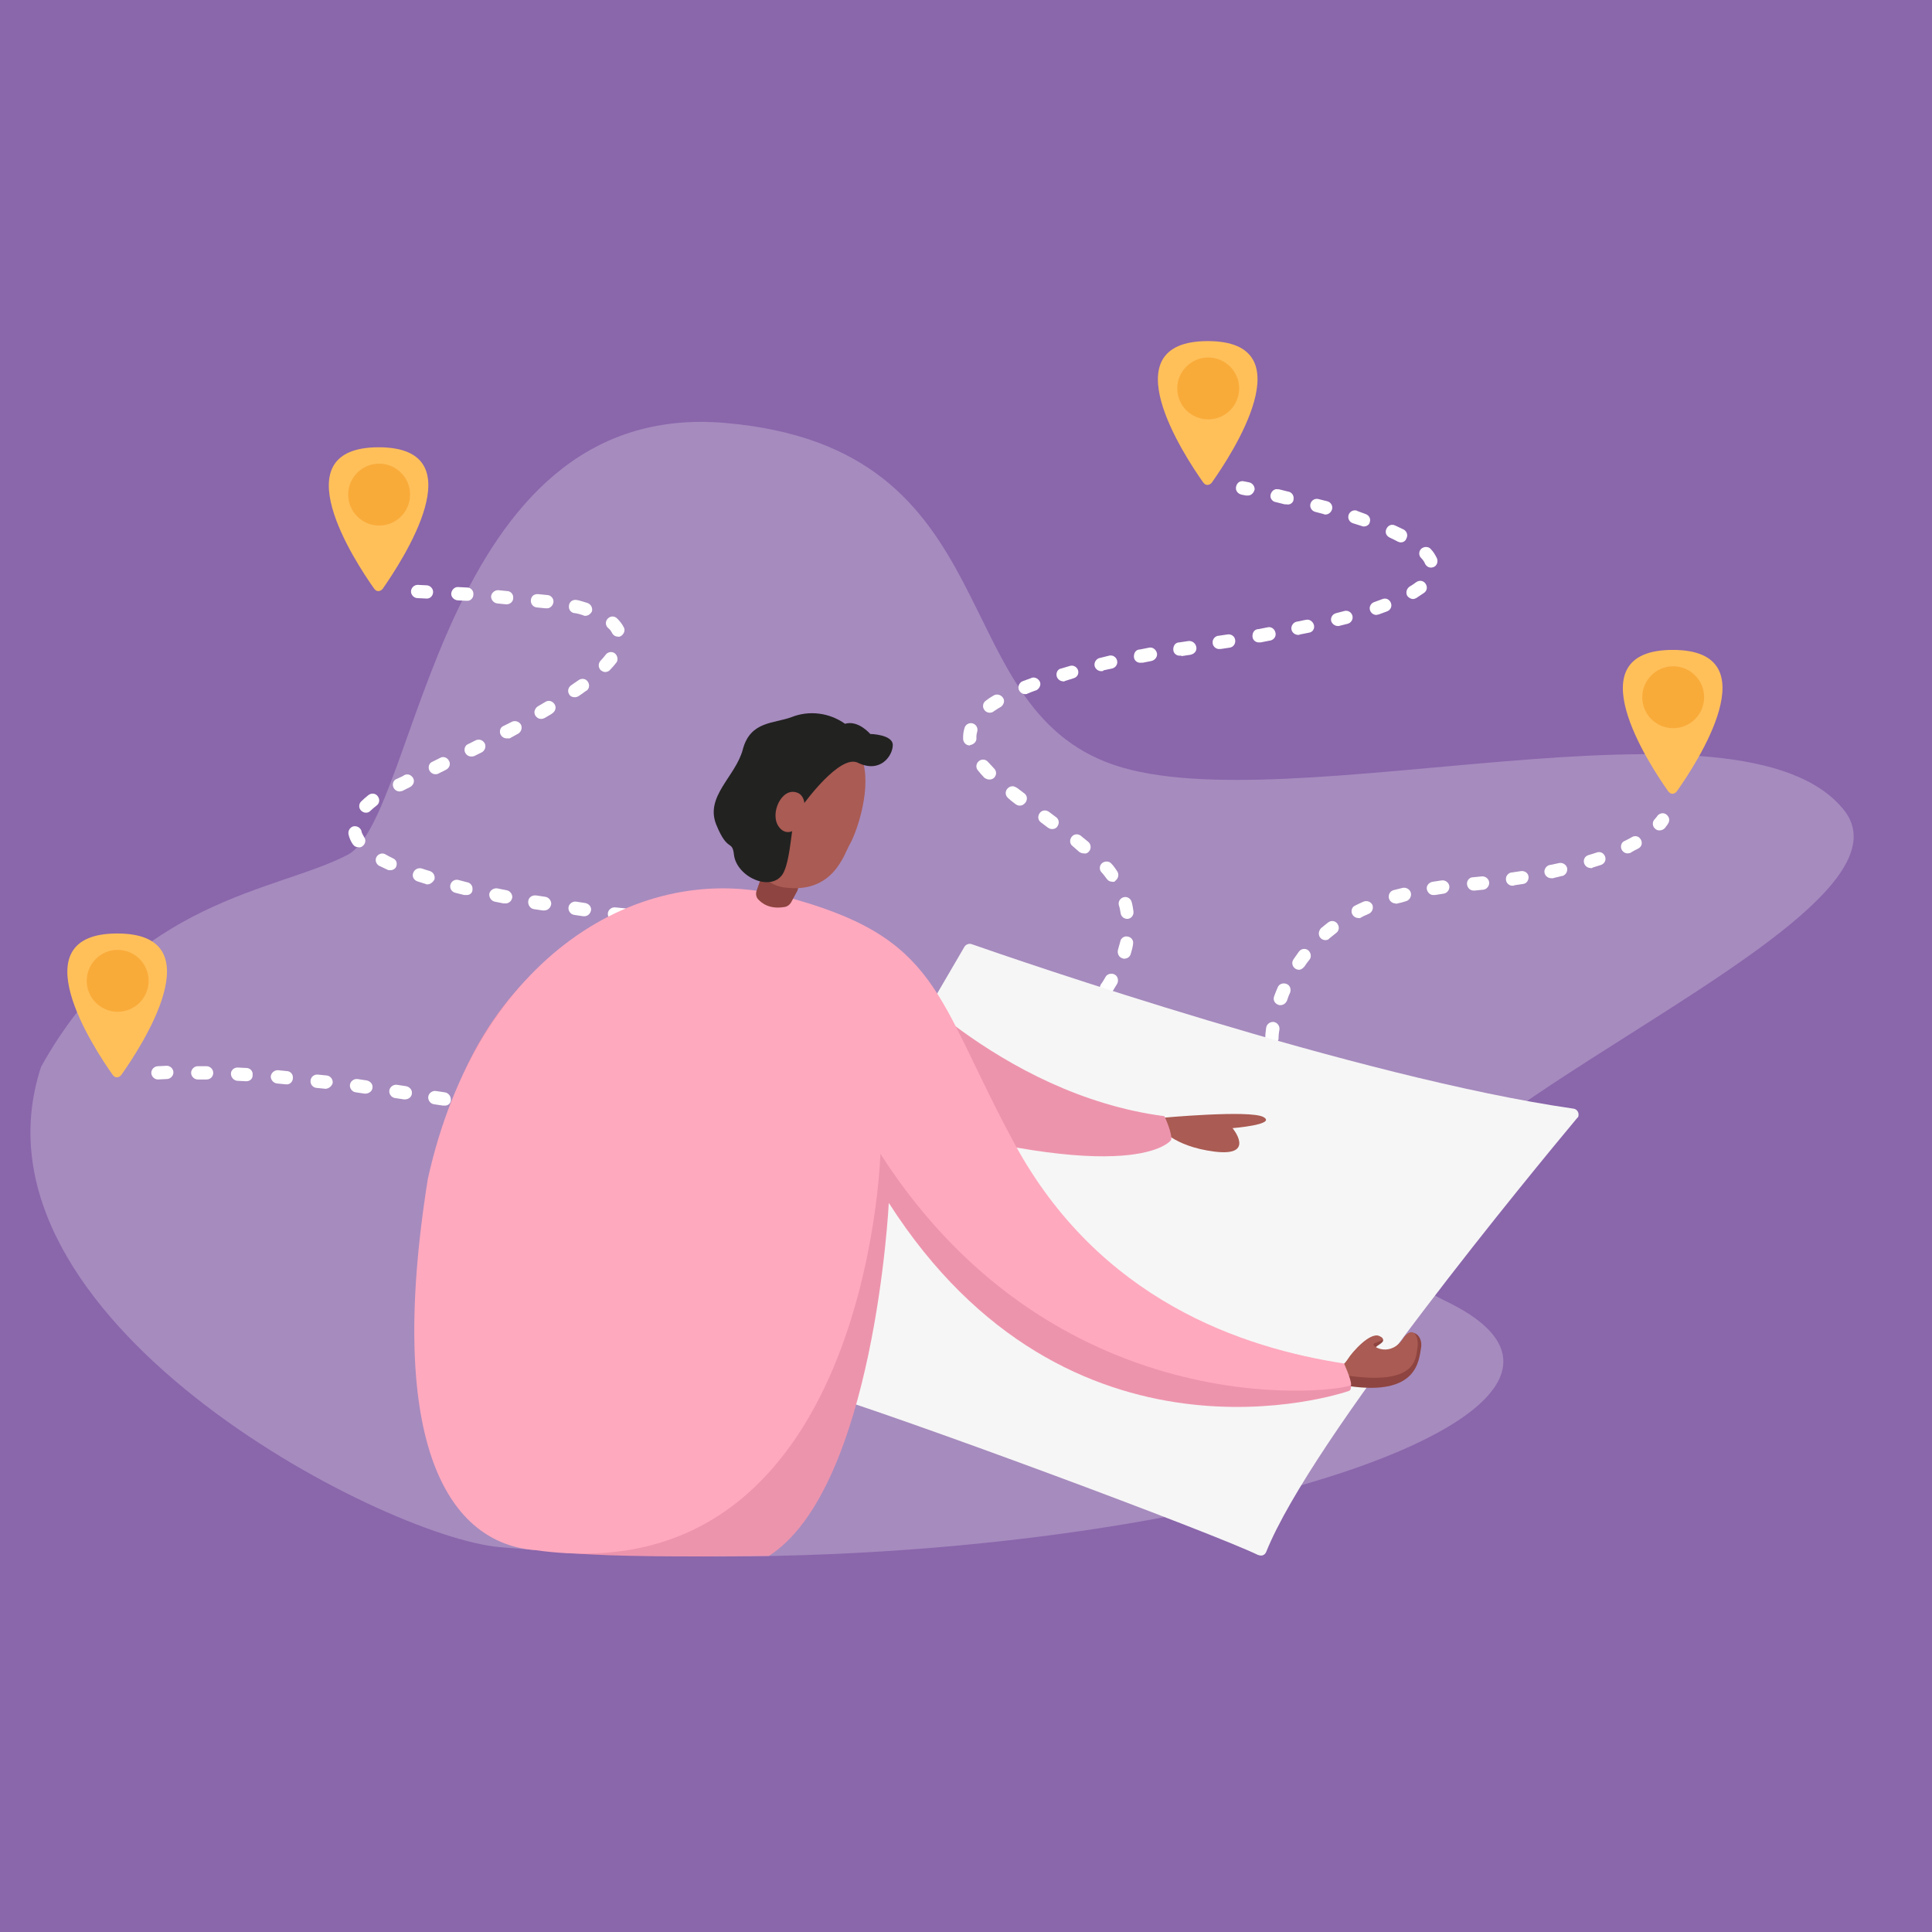 <?xml version="1.0" encoding="utf-8"?>
<!-- Generator: Adobe Illustrator 22.1.0, SVG Export Plug-In . SVG Version: 6.00 Build 0)  -->
<svg version="1.1" id="Laag_1" xmlns="http://www.w3.org/2000/svg" xmlns:xlink="http://www.w3.org/1999/xlink" x="0px" y="0px"
	 viewBox="0 0 436.7 436.7" style="enable-background:new 0 0 436.7 436.7;" xml:space="preserve">
<style type="text/css">
	.st0{fill:#8A66AB;}
	.st1{opacity:0.6;fill:#B9A3CC;enable-background:new    ;}
	.st2{fill:#FFFFFF;}
	.st3{fill:#F6F6F6;}
	.st4{fill:#AA5B53;}
	.st5{fill:#ED94AD;}
	.st6{fill:#8E4440;}
	.st7{fill:#FFA9BE;}
	.st8{fill:#222221;}
	.st9{fill:#FFC05A;}
	.st10{fill:#F9AB3A;}
</style>
<title>Illustratie_Quicktour_Def</title>
<rect x="-79.3" y="-79.3" class="st0" width="595.3" height="595.3"/>
<path class="st1" d="M112.9,349.7C86.5,347.4-9.5,298,9.3,241.1c21.2-38.1,53.3-39.5,69.3-47.9S98.8,90,163.9,95.6
	s48.8,64,87.9,77.3c39.1,13.3,141.8-18.9,165,10.2s-146,84.1-90,111S248.1,361.6,112.9,349.7z"/>
<path class="st2" d="M238.1,236.9c-0.8,0-1.5-0.7-1.5-1.5c0-0.5,0.2-1,0.7-1.2c0,0,0.3-0.2,0.8-0.5c0.7-0.5,1.6-0.4,2.1,0.3
	c0.5,0.7,0.4,1.6-0.3,2.1c0,0,0,0,0,0c-0.5,0.4-0.9,0.6-0.9,0.6C238.7,236.8,238.4,236.9,238.1,236.9z"/>
<path class="st2" d="M244.3,231.7c-0.4,0-0.8-0.2-1.1-0.5c-0.6-0.6-0.6-1.5,0-2.1c0.5-0.4,0.9-0.9,1.4-1.4c0.6-0.6,1.5-0.7,2.1-0.1
	c0.6,0.6,0.7,1.5,0.1,2.1c0,0,0,0,0,0c-0.5,0.5-1,1-1.5,1.5C245,231.6,244.7,231.7,244.3,231.7z M250.1,224.8
	c-0.3,0-0.6-0.1-0.8-0.3c-0.7-0.5-0.9-1.4-0.4-2.1c0,0,0,0,0,0c0.4-0.5,0.7-1.1,1-1.6c0.4-0.7,1.4-0.9,2.1-0.5
	c0.7,0.4,0.9,1.4,0.5,2.1c-0.4,0.6-0.7,1.2-1.1,1.8C251.1,224.5,250.6,224.8,250.1,224.8L250.1,224.8z M254.1,216.7
	c-0.1,0-0.3,0-0.4-0.1c-0.8-0.2-1.2-1.1-1-1.9c0.2-0.6,0.3-1.2,0.5-1.8c0.1-0.8,0.9-1.4,1.7-1.2c0.8,0.1,1.4,0.9,1.2,1.7
	c0,0,0,0.1,0,0.1c-0.1,0.7-0.3,1.4-0.5,2.1C255.4,216.3,254.8,216.7,254.1,216.7L254.1,216.7z M254.8,207.7c-0.7,0-1.4-0.5-1.5-1.3
	c-0.1-0.6-0.2-1.2-0.4-1.8c-0.2-0.8,0.3-1.6,1.1-1.8c0.8-0.2,1.6,0.3,1.8,1.1c0.2,0.7,0.3,1.4,0.4,2.1c0.1,0.8-0.4,1.6-1.3,1.7
	L254.8,207.7z M251.4,199.3c-0.5,0-0.9-0.2-1.2-0.6c-0.4-0.5-0.7-1-1.2-1.5c-0.6-0.6-0.5-1.6,0.1-2.1s1.6-0.5,2.1,0.1
	c0.5,0.5,0.9,1.1,1.3,1.7c0.5,0.7,0.3,1.6-0.3,2.1c0,0,0,0,0,0C252,199.3,251.7,199.4,251.4,199.3L251.4,199.3z M245,192.9
	c-0.3,0-0.7-0.1-1-0.3l-1.5-1.3c-0.7-0.5-0.8-1.4-0.3-2.1s1.4-0.8,2.1-0.3c0,0,0.1,0.1,0.1,0.1c0.5,0.4,1.1,0.9,1.6,1.3
	c0.6,0.5,0.7,1.5,0.2,2.1C245.9,192.8,245.5,193,245,192.9L245,192.9z M237.8,187.4c-0.3,0-0.6-0.1-0.9-0.3l-1.6-1.2
	c-0.7-0.5-0.8-1.4-0.3-2.1s1.4-0.8,2.1-0.3l0,0l1.6,1.2c0.7,0.5,0.8,1.4,0.3,2.1C238.8,187.2,238.3,187.4,237.8,187.4z M230.5,182.1
	c-0.3,0-0.6-0.1-0.9-0.3c-0.5-0.4-1.1-0.8-1.6-1.3c-0.7-0.5-0.9-1.4-0.4-2.1c0.5-0.7,1.4-0.9,2.1-0.4c0.1,0,0.1,0.1,0.2,0.1l1.6,1.2
	c0.7,0.5,0.8,1.4,0.3,2.1C231.4,181.9,231,182.1,230.5,182.1z M223.6,176.2c-0.4,0-0.8-0.2-1.1-0.4c-0.5-0.5-1-1.1-1.4-1.6
	c-0.6-0.6-0.5-1.6,0.1-2.1c0.6-0.6,1.6-0.5,2.1,0.1c0,0,0.1,0.1,0.1,0.1c0.4,0.4,0.8,0.9,1.3,1.4c0.6,0.6,0.6,1.5,0,2.1
	C224.4,176.1,224,176.2,223.6,176.2L223.6,176.2z M219.2,168.5c-0.8,0-1.4-0.6-1.5-1.4c0-0.2,0-0.3,0-0.5c0-0.7,0.1-1.3,0.3-2
	c0.2-0.8,1-1.3,1.8-1.1c0,0,0,0,0,0c0.8,0.2,1.3,1,1.1,1.8c-0.1,0.4-0.2,0.8-0.2,1.2c0,0.1,0,0.2,0,0.3c0.1,0.8-0.6,1.5-1.4,1.6
	c0,0,0,0,0,0L219.2,168.5z M223.7,161.1c-0.8,0-1.5-0.7-1.5-1.5c0-0.5,0.2-0.9,0.6-1.2c0.5-0.4,1.1-0.8,1.8-1.2
	c0.7-0.4,1.6-0.2,2.1,0.5s0.2,1.6-0.5,2.1c-0.6,0.3-1.1,0.7-1.6,1C224.4,161,224,161.1,223.7,161.1L223.7,161.1z M231.7,156.9
	c-0.8,0-1.5-0.7-1.5-1.5c0-0.6,0.4-1.2,0.9-1.4c0.6-0.2,1.3-0.5,1.9-0.7c0.7-0.4,1.6,0,2,0.7s0,1.6-0.7,2c-0.1,0-0.2,0.1-0.3,0.1
	c-0.6,0.2-1.3,0.5-1.8,0.7C232.1,156.9,231.9,156.9,231.7,156.9L231.7,156.9z M240.3,154c-0.8,0-1.5-0.7-1.5-1.5
	c0-0.7,0.4-1.3,1.1-1.4l2-0.6c0.8-0.2,1.6,0.3,1.8,1.1c0.2,0.8-0.3,1.5-1,1.7l-1.9,0.6C240.6,154,240.4,154.1,240.3,154L240.3,154z
	 M249.1,151.7c-0.8,0.1-1.6-0.5-1.7-1.3c-0.1-0.8,0.5-1.6,1.3-1.7l0,0l2-0.5c0.8-0.2,1.6,0.3,1.8,1.1c0.2,0.8-0.3,1.6-1.1,1.8
	l-1.9,0.4C249.3,151.7,249.2,151.7,249.1,151.7L249.1,151.7z M257.9,149.8c-0.8,0.1-1.6-0.5-1.6-1.4s0.5-1.6,1.4-1.6l2-0.4
	c0.8-0.2,1.6,0.4,1.8,1.2c0.2,0.8-0.4,1.6-1.2,1.8l0,0l-2,0.4L257.9,149.8z M266.8,148.2c-0.8,0.1-1.6-0.5-1.6-1.4s0.5-1.6,1.4-1.6
	l2-0.3c0.8-0.1,1.6,0.4,1.8,1.3s-0.4,1.6-1.3,1.8l-2,0.3C267,148.2,266.9,148.2,266.8,148.2L266.8,148.2z M275.7,146.7
	c-0.8,0.1-1.6-0.6-1.6-1.4c-0.1-0.8,0.6-1.6,1.4-1.6l2-0.3c0.8-0.1,1.6,0.4,1.7,1.3c0.1,0.8-0.4,1.6-1.3,1.7l-2,0.3H275.7z
	 M284.7,145.2c-0.8,0.1-1.6-0.5-1.6-1.4s0.5-1.6,1.4-1.6l2-0.4c0.8-0.2,1.6,0.3,1.8,1.2c0.2,0.8-0.3,1.6-1.2,1.8c0,0-0.1,0-0.1,0
	l-2,0.4L284.7,145.2z M293.6,143.5c-0.8,0.1-1.6-0.5-1.7-1.3s0.5-1.6,1.3-1.7l0,0c0.7-0.1,1.3-0.3,2-0.4c0.8-0.2,1.6,0.4,1.8,1.2
	c0.2,0.8-0.3,1.6-1.1,1.7l-2,0.4L293.6,143.5z M302.4,141.5c-0.7,0-1.3-0.5-1.5-1.1c-0.2-0.8,0.3-1.6,1.1-1.8c0,0,0,0,0,0l1.9-0.5
	c0.8-0.2,1.6,0.3,1.8,1.1s-0.3,1.6-1.1,1.8l-2,0.5C302.6,141.5,302.5,141.5,302.4,141.5L302.4,141.5z M311.1,139
	c-0.8,0-1.5-0.7-1.5-1.5c0-0.6,0.4-1.2,1-1.4l1.9-0.7c0.8-0.3,1.6,0.1,1.9,0.9c0.3,0.8-0.1,1.6-0.9,1.9c0,0,0,0,0,0
	c-0.6,0.2-1.3,0.5-1.9,0.7C311.4,138.9,311.2,139,311.1,139L311.1,139z M319.4,135.4c-0.5,0-1-0.3-1.3-0.7c-0.4-0.7-0.2-1.6,0.5-2.1
	c0,0,0,0,0,0c0.5-0.3,1-0.6,1.5-1c0.7-0.5,1.6-0.4,2.1,0.3c0.5,0.7,0.4,1.6-0.3,2.1c-0.6,0.4-1.2,0.8-1.8,1.2
	C319.9,135.3,319.6,135.4,319.4,135.4L319.4,135.4z M323.5,128.3c-0.6,0-1.1-0.3-1.4-0.9c-0.2-0.5-0.5-0.9-0.9-1.3
	c-0.6-0.6-0.5-1.6,0.1-2.1s1.6-0.5,2.1,0.1c0.6,0.6,1,1.3,1.4,2.1c0.3,0.8,0,1.7-0.8,2c0,0,0,0,0,0
	C323.9,128.2,323.7,128.3,323.5,128.3L323.5,128.3z M316.6,122.6c-0.2,0-0.5-0.1-0.7-0.2c-0.6-0.3-1.1-0.6-1.8-0.9
	c-0.8-0.4-1.1-1.2-0.7-2s1.2-1.1,2-0.7c0.6,0.3,1.3,0.6,1.9,0.9c0.7,0.4,1,1.3,0.6,2C317.7,122.3,317.2,122.6,316.6,122.6
	L316.6,122.6z M308.3,119c-0.2,0-0.3,0-0.5-0.1l-1.9-0.6c-0.8-0.2-1.3-1-1.1-1.8c0.2-0.8,1-1.3,1.8-1.1c0.1,0,0.1,0,0.2,0.1l1.9,0.7
	c0.8,0.3,1.2,1.1,0.9,1.9C309.5,118.6,308.9,119,308.3,119L308.3,119z M299.6,116.3c-0.1,0-0.3,0-0.4-0.1l-1.9-0.5
	c-0.8-0.2-1.3-1-1.1-1.8s1-1.3,1.8-1.1l2,0.5c0.8,0.2,1.3,1,1.1,1.8C300.9,115.8,300.3,116.3,299.6,116.3L299.6,116.3z M290.8,114
	c-0.1,0-0.2,0-0.4,0l-2-0.5c-0.8-0.1-1.4-0.9-1.2-1.7s0.9-1.4,1.7-1.2c0.1,0,0.1,0,0.2,0l2,0.5c0.8,0.1,1.4,0.8,1.3,1.7
	C292.4,113.6,291.6,114.2,290.8,114L290.8,114z"/>
<path class="st2" d="M281.9,112c-0.1,0-0.2,0-0.3,0l-1-0.2c-0.8-0.2-1.4-0.9-1.2-1.8s0.9-1.4,1.8-1.2l0,0l1,0.2
	c0.8,0.1,1.4,0.8,1.4,1.6C283.4,111.5,282.7,112.1,281.9,112L281.9,112z"/>
<path class="st2" d="M287.5,236L287.5,236c-0.8,0-1.5-0.7-1.5-1.5c0,0,0,0,0,0c0-0.7,0.1-1.5,0.2-2.2c0.1-0.8,0.9-1.4,1.7-1.3
	c0.8,0.1,1.4,0.9,1.3,1.7c-0.2,1.1-0.2,1.8-0.2,1.8C289.1,235.3,288.4,236,287.5,236C287.6,236,287.5,236,287.5,236z M289.4,227.2
	c-0.2,0-0.3,0-0.5-0.1c-0.8-0.3-1.2-1.1-0.9-1.9c0.2-0.6,0.5-1.3,0.8-2c0.3-0.8,1.2-1.1,2-0.8s1.1,1.2,0.8,2
	c-0.3,0.6-0.5,1.2-0.7,1.8C290.6,226.8,290.1,227.2,289.4,227.2z M293.6,219.2c-0.8,0-1.5-0.7-1.5-1.5c0-0.3,0.1-0.6,0.3-0.9
	c0.4-0.6,0.8-1.1,1.2-1.7c0.5-0.7,1.5-0.8,2.1-0.3s0.8,1.5,0.3,2.1c-0.4,0.5-0.8,1-1.1,1.5C294.5,218.9,294.1,219.2,293.6,219.2
	L293.6,219.2z M299.6,212.5c-0.8,0-1.5-0.6-1.5-1.5c0-0.4,0.2-0.9,0.5-1.2c0.5-0.4,1.1-0.9,1.6-1.3c0.7-0.5,1.6-0.4,2.1,0.3
	s0.4,1.6-0.3,2.1l0,0c-0.5,0.4-1,0.8-1.5,1.2C300.3,212.4,299.9,212.5,299.6,212.5L299.6,212.5z M307,207.5c-0.8,0-1.5-0.7-1.5-1.5
	c0-0.6,0.3-1.1,0.8-1.3c0.6-0.3,1.2-0.6,1.9-0.9c0.8-0.3,1.6,0,2,0.7c0.3,0.8,0,1.6-0.7,2c-0.6,0.3-1.2,0.5-1.7,0.8
	C307.5,207.5,307.3,207.6,307,207.5L307,207.5z M315.4,204.2c-0.8,0-1.5-0.7-1.5-1.5c0-0.7,0.4-1.3,1.1-1.5l2-0.5
	c0.8-0.2,1.7,0.3,1.9,1.1c0.2,0.8-0.3,1.7-1.1,1.9c-0.6,0.2-1.3,0.4-1.9,0.5C315.7,204.3,315.5,204.3,315.4,204.2L315.4,204.2z
	 M324.1,202.3c-0.8,0.1-1.5-0.6-1.6-1.4c-0.1-0.8,0.6-1.5,1.4-1.6c0.7-0.1,1.3-0.2,2-0.3c0.8-0.1,1.6,0.5,1.7,1.3s-0.5,1.6-1.3,1.7
	l-1.9,0.3L324.1,202.3z M333.1,201.3c-0.8,0-1.4-0.6-1.5-1.4c-0.1-0.8,0.5-1.6,1.3-1.6c0,0,0,0,0,0l2-0.2c0.8-0.1,1.6,0.5,1.7,1.3
	c0.1,0.8-0.5,1.6-1.3,1.7l-2,0.2L333.1,201.3z M342,200.2c-0.8,0.1-1.6-0.6-1.6-1.4c-0.1-0.8,0.6-1.6,1.4-1.6l0,0l2-0.3
	c0.8-0.1,1.6,0.4,1.7,1.2c0.1,0.8-0.4,1.6-1.2,1.7l-2,0.3C342.2,200.2,342.1,200.2,342,200.2L342,200.2z M350.8,198.5
	c-0.8,0.1-1.6-0.5-1.7-1.3s0.5-1.6,1.3-1.7c0.7-0.1,1.3-0.3,1.9-0.4c0.8-0.2,1.6,0.2,1.9,1c0.2,0.8-0.2,1.6-1,1.9
	c-0.1,0-0.1,0-0.2,0c-0.6,0.2-1.3,0.3-2,0.5C351.1,198.5,351,198.6,350.8,198.5L350.8,198.5z M359.5,196.2c-0.8,0-1.5-0.7-1.5-1.5
	c0-0.7,0.4-1.2,1-1.4c0.7-0.2,1.3-0.4,1.9-0.6c0.8-0.3,1.6,0.1,1.9,0.9c0.3,0.8-0.1,1.6-0.9,1.9c-0.6,0.2-1.3,0.4-1.9,0.6
	C359.9,196.2,359.7,196.3,359.5,196.2L359.5,196.2z M367.9,192.9c-0.8,0-1.5-0.7-1.5-1.5c0-0.6,0.3-1.1,0.8-1.3
	c0.6-0.3,1.2-0.6,1.7-0.9c0.7-0.4,1.6-0.2,2,0.6c0.4,0.7,0.2,1.6-0.6,2c-0.6,0.3-1.2,0.6-1.8,1C368.3,192.8,368.1,192.9,367.9,192.9
	L367.9,192.9z M375.1,187.7c-0.4,0-0.7-0.1-1-0.4c-0.6-0.5-0.7-1.5-0.1-2.1c0.2-0.2,0.3-0.4,0.5-0.6c0.4-0.7,1.3-1,2-0.6
	c0.5,0.3,0.8,0.8,0.8,1.3c0,0.3,0,0.7-1,1.9C376,187.5,375.6,187.7,375.1,187.7L375.1,187.7z"/>
<path class="st3" d="M204.4,237.3l13.6-23.3c0.3-0.5,1-0.8,1.6-0.6c9.7,3.4,87.4,30.2,136.1,37.2c0.7,0.1,1.2,0.8,1.1,1.5
	c0,0.2-0.1,0.5-0.3,0.6c-9.5,11.4-60,72.4-70.3,98.1c-0.3,0.7-1,1-1.7,0.7c0,0-0.1,0-0.1,0c-9.8-4.8-81.6-31.6-102.6-37.8
	c-0.8-0.2,1.6-3.5,1.7-4.2C185.5,299.1,203.1,237.9,204.4,237.3z"/>
<path class="st4" d="M262.3,252.7c0,0,20.3-1.9,23.3-0.2s-7,2.5-7,2.5s5.4,6.5-4.1,5.3s-12.5-5.6-12.5-5.6L262.3,252.7z"/>
<path class="st5" d="M199.3,217.1c0,0,26.4,30.3,63.9,35.2c0,0,1.9,4,1.5,5.4c0,0-7.9,11.4-66.4-6S199.3,217.1,199.3,217.1z"/>
<path class="st2" d="M127,254.9c-0.1,0-0.2,0-0.3,0l-2-0.4c-0.8-0.2-1.3-1-1.2-1.8c0.2-0.8,1-1.3,1.8-1.2l2,0.4
	c0.8,0.1,1.4,0.8,1.3,1.7S127.8,255,127,254.9L127,254.9z M118.2,253.1h-0.3l-2-0.4c-0.8-0.2-1.3-0.9-1.2-1.8s0.9-1.3,1.8-1.2l2,0.4
	c0.8,0.2,1.3,0.9,1.2,1.7c0,0,0,0,0,0C119.5,252.6,118.9,253.1,118.2,253.1L118.2,253.1z M109.3,251.4H109l-2-0.4
	c-0.8-0.1-1.4-0.9-1.2-1.8c0.1-0.8,0.9-1.4,1.8-1.2l2,0.4c0.8,0.1,1.4,0.8,1.4,1.6C110.9,250.9,110.1,251.5,109.3,251.4L109.3,251.4
	z M100.4,249.9h-0.3l-2-0.3c-0.8-0.1-1.4-0.9-1.3-1.7c0.1-0.8,0.9-1.4,1.7-1.3l2,0.3c0.8,0.1,1.4,0.8,1.4,1.6
	C102,249.3,101.3,250,100.4,249.9L100.4,249.9z M91.5,248.5h-0.2l-2-0.3c-0.8-0.1-1.4-0.9-1.3-1.7s0.9-1.4,1.7-1.3l2,0.3
	c0.8,0.1,1.5,0.8,1.4,1.6C93.1,247.9,92.4,248.5,91.5,248.5L91.5,248.5L91.5,248.5z M82.6,247.2h-0.2l-2-0.3
	c-0.8-0.1-1.4-0.9-1.3-1.7c0.1-0.8,0.9-1.4,1.7-1.3l2,0.3c0.8,0.1,1.5,0.8,1.4,1.6C84.2,246.6,83.4,247.2,82.6,247.2L82.6,247.2z
	 M73.7,246.1h-0.2l-2-0.2c-0.8-0.1-1.4-0.8-1.3-1.7c0.1-0.8,0.8-1.4,1.7-1.3l0,0l2,0.2c0.8,0.1,1.4,0.9,1.3,1.7
	C75,245.5,74.4,246,73.7,246.1L73.7,246.1z M64.7,245.1h-0.1l-2-0.2c-0.8-0.1-1.4-0.8-1.4-1.6c0.1-0.8,0.8-1.4,1.6-1.4l2,0.2
	c0.8,0,1.5,0.7,1.4,1.6C66.2,244.5,65.5,245.2,64.7,245.1L64.7,245.1z M55.7,244.4h-0.1l-2-0.1c-0.8-0.1-1.4-0.8-1.4-1.6
	c0-0.8,0.7-1.4,1.5-1.4c0,0,0,0,0,0l2,0.1c0.8,0,1.5,0.7,1.4,1.5C57.2,243.8,56.5,244.4,55.7,244.4L55.7,244.4L55.7,244.4z
	 M35.7,244c-0.8,0-1.5-0.7-1.5-1.5s0.7-1.5,1.5-1.5l2-0.1l0,0c0.8,0,1.5,0.7,1.5,1.5s-0.7,1.5-1.5,1.5L35.7,244z M46.7,244L46.7,244
	l-2,0c-0.8,0-1.5-0.7-1.5-1.5c0,0,0,0,0,0c0-0.8,0.7-1.5,1.5-1.5c0,0,0,0,0,0l2,0c0.8,0,1.5,0.7,1.5,1.5S47.6,244,46.7,244L46.7,244
	z"/>
<path class="st6" d="M303.4,308.7c0.6-0.4,1-1,1.4-1.6c0.9-1.4,4.9-6,7-5s-0.3,1.8-0.8,2.4s3.5,2.6,6.4-2.2c1.9-2.4,4.3-0.3,3.8,2.4
	s-0.7,10.9-16.3,8.6C303,311.5,301.9,309,303.4,308.7z"/>
<path class="st4" d="M303.4,308.6c0.6-0.4,1-1,1.4-1.6c0.9-1.4,4.9-6,7-5s-0.8,1.2-1.3,1.8s4,3.2,6.9-1.6c1.9-2.4,3.4-0.4,3,2.4
	s-0.4,8.6-16.1,6.3C302.4,309.1,301.8,309,303.4,308.6z"/>
<path class="st2" d="M158.8,210.1h-0.1l-2-0.2c-0.8-0.1-1.4-0.8-1.4-1.6c0.1-0.8,0.8-1.4,1.6-1.4l2,0.2c0.8,0,1.5,0.7,1.4,1.6
	S159.6,210.1,158.8,210.1L158.8,210.1L158.8,210.1z M149.8,209.3h-0.2l-2-0.2c-0.8-0.1-1.4-0.8-1.3-1.7s0.8-1.4,1.7-1.3l2,0.2
	c0.8,0,1.5,0.7,1.4,1.6C151.3,208.7,150.6,209.3,149.8,209.3L149.8,209.3z M140.8,208.3L140.8,208.3l-2.1-0.2
	c-0.8-0.1-1.4-0.9-1.3-1.7s0.9-1.4,1.7-1.3l2,0.2c0.8,0,1.5,0.8,1.4,1.6s-0.8,1.5-1.6,1.4H140.8z M131.9,207.1h-0.1l-2-0.3
	c-0.8-0.1-1.4-0.9-1.3-1.7s0.9-1.4,1.7-1.3l2,0.3c0.8,0.1,1.5,0.8,1.4,1.6C133.5,206.5,132.8,207.2,131.9,207.1L131.9,207.1z
	 M123,205.8h-0.3l-2-0.3c-0.8-0.1-1.4-0.9-1.3-1.8s0.9-1.4,1.8-1.3l2,0.3c0.8,0.1,1.4,0.8,1.4,1.6
	C124.5,205.2,123.8,205.8,123,205.8L123,205.8L123,205.8z M114.1,204.2c-0.1,0-0.2,0-0.3,0l-2-0.4c-0.8-0.2-1.3-1-1.2-1.8
	c0.2-0.8,1-1.3,1.8-1.2l0,0c0.6,0.1,1.3,0.3,2,0.4c0.8,0.1,1.4,0.8,1.4,1.6C115.7,203.7,114.9,204.3,114.1,204.2L114.1,204.2
	L114.1,204.2z M105.3,202.3c-0.1,0-0.2,0-0.4,0l-2-0.5c-0.8-0.2-1.3-1-1.1-1.8c0.2-0.8,1-1.3,1.8-1.1l1.9,0.5
	c0.8,0.1,1.4,0.8,1.3,1.7C106.8,201.9,106.1,202.4,105.3,202.3L105.3,202.3z M96.6,199.9c-0.1,0-0.3,0-0.4-0.1
	c-0.7-0.2-1.3-0.4-1.9-0.6c-0.8-0.3-1.2-1.1-0.9-1.9c0.3-0.8,1.1-1.2,1.9-1c0.6,0.2,1.2,0.4,1.9,0.6c0.8,0.3,1.2,1.1,1,1.9
	C97.8,199.5,97.2,199.9,96.6,199.9L96.6,199.9z M88.2,196.7c-0.2,0-0.4,0-0.6-0.1c-0.6-0.3-1.3-0.6-1.9-0.9c-0.7-0.4-1-1.3-0.6-2
	s1.3-1,2-0.6l0,0c0.5,0.3,1.1,0.6,1.7,0.9c0.8,0.3,1.1,1.2,0.7,2C89.3,196.4,88.8,196.7,88.2,196.7L88.2,196.7z M81,191.5
	c-0.5,0-0.9-0.2-1.2-0.6c-0.5-0.7-0.8-1.4-1-2.2c-0.2-0.8,0.2-1.6,1-1.9c0.8-0.2,1.6,0.2,1.9,1c0,0,0,0.1,0,0.1
	c0.1,0.5,0.4,0.9,0.6,1.3c0.5,0.7,0.3,1.6-0.4,2.1C81.6,191.5,81.3,191.6,81,191.5L81,191.5z M82.7,183.7c-0.4,0-0.8-0.2-1.1-0.5
	c-0.6-0.6-0.5-1.6,0.1-2.1c0,0,0,0,0,0c0.5-0.5,1.1-1,1.6-1.4c0.7-0.5,1.6-0.4,2.1,0.3c0.5,0.7,0.4,1.6-0.3,2.1
	c-0.5,0.4-1,0.8-1.4,1.2C83.4,183.6,83.1,183.7,82.7,183.7z M90.3,178.9c-0.8,0-1.5-0.7-1.5-1.5c0-0.6,0.3-1.1,0.8-1.3
	c0.4-0.2,0.9-0.4,1.3-0.6l0.5-0.3c0.8-0.4,1.6,0,2,0.7c0.4,0.8,0,1.6-0.7,2l0,0l-0.6,0.3l-1.2,0.6C90.7,178.8,90.5,178.9,90.3,178.9
	L90.3,178.9z M98.4,175c-0.8,0-1.5-0.7-1.5-1.5c0-0.6,0.3-1.1,0.8-1.3l1.8-0.9c0.7-0.4,1.6-0.1,2,0.7c0.4,0.7,0.1,1.6-0.7,2l0,0
	l-1.8,0.9C98.8,175,98.6,175,98.4,175L98.4,175z M106.5,171c-0.8,0-1.5-0.7-1.5-1.5c0-0.6,0.3-1.1,0.8-1.3l1.8-0.9
	c0.8-0.3,1.6,0,2,0.8c0.3,0.7,0,1.5-0.6,1.9l-1.8,0.9C106.9,171,106.7,171,106.5,171L106.5,171z M114.5,166.9
	c-0.8,0-1.5-0.7-1.5-1.5c0-0.6,0.3-1.1,0.8-1.3l1.8-0.9c0.7-0.4,1.6-0.2,2.1,0.5c0.4,0.7,0.2,1.6-0.5,2.1c-0.1,0-0.1,0.1-0.2,0.1
	l-1.8,1C115,166.9,114.7,166.9,114.5,166.9L114.5,166.9z M122.3,162.5c-0.8,0-1.5-0.7-1.5-1.5c0-0.5,0.3-1,0.7-1.3l1.7-1
	c0.7-0.5,1.6-0.3,2.1,0.4c0.5,0.7,0.3,1.6-0.4,2.1c0,0-0.1,0-0.1,0.1l-1.7,1C122.9,162.4,122.6,162.5,122.3,162.5L122.3,162.5z
	 M129.9,157.6c-0.5,0-1-0.2-1.2-0.6c-0.5-0.7-0.3-1.6,0.4-2.1c0.6-0.4,1.1-0.8,1.6-1.1c0.6-0.5,1.6-0.5,2.1,0.2
	c0.5,0.6,0.5,1.6-0.2,2.1c0,0-0.1,0.1-0.2,0.1c-0.5,0.4-1.1,0.8-1.7,1.2C130.5,157.5,130.2,157.6,129.9,157.6L129.9,157.6z
	 M136.8,151.9c-0.4,0-0.7-0.2-1-0.4c-0.6-0.6-0.6-1.5-0.1-2.1c0,0,0,0,0,0c0.4-0.4,0.8-0.9,1.2-1.4c0.5-0.7,1.5-0.8,2.1-0.3
	s0.8,1.5,0.3,2.1l0,0c-0.4,0.5-0.9,1.1-1.4,1.6C137.7,151.7,137.2,151.9,136.8,151.9L136.8,151.9z M139.7,143.9
	c-0.6,0-1.1-0.3-1.4-0.9c-0.2-0.4-0.5-0.8-0.9-1.1c-0.6-0.6-0.6-1.5,0-2.1c0.6-0.6,1.5-0.6,2.1,0c0.6,0.6,1.1,1.2,1.5,2
	c0.4,0.7,0,1.6-0.7,2c0,0,0,0,0,0C140.1,143.9,139.9,144,139.7,143.9L139.7,143.9z M132.3,139.2c-0.2,0-0.3,0-0.4-0.1
	c-0.6-0.2-1.2-0.4-1.9-0.5c-0.8,0-1.5-0.7-1.4-1.6c0-0.8,0.7-1.5,1.6-1.4c0.2,0,0.4,0.1,0.6,0.1c0.7,0.2,1.4,0.4,2,0.6
	c0.8,0.3,1.2,1.1,1,1.9C133.5,138.8,132.9,139.2,132.3,139.2L132.3,139.2z M123.5,137.5h-0.2l-2-0.2c-0.8-0.1-1.4-0.8-1.3-1.7
	s0.8-1.4,1.7-1.3l2,0.2c0.8,0,1.5,0.8,1.4,1.6S124.3,137.6,123.5,137.5L123.5,137.5z M114.5,136.6h-0.1l-2-0.2
	c-0.8-0.1-1.4-0.8-1.4-1.6c0,0,0,0,0,0c0.1-0.8,0.8-1.4,1.6-1.4c0,0,0,0,0,0l2,0.2c0.8,0,1.5,0.7,1.4,1.6
	C116,136,115.3,136.6,114.5,136.6L114.5,136.6z M105.5,135.8h-0.1l-2-0.1c-0.8-0.1-1.5-0.8-1.4-1.6c0.1-0.8,0.8-1.5,1.6-1.4l2,0.1
	c0.8,0,1.5,0.7,1.4,1.6C107,135.2,106.3,135.9,105.5,135.8L105.5,135.8L105.5,135.8z M96.5,135.3L96.5,135.3l-2.1-0.1
	c-0.8,0-1.5-0.7-1.5-1.5c0-0.8,0.7-1.5,1.5-1.5l2,0.1c0.8,0,1.5,0.7,1.5,1.5S97.3,135.3,96.5,135.3L96.5,135.3z"/>
<path class="st5" d="M115.4,348.7c-11.4-3.2-26.1-28-17.5-82.3c9.5-59.7,59.9-69.1,77.9-64.1c29.3,8.1,36.3,21.4,53,55.4
	s48.2,46.3,74.8,50.6c0,0,2.9,5.5,1.3,6.1s-63.3,21.1-104-42.5c0,0-3.2,64.4-27.1,79.8C129.6,352.2,123.4,350.9,115.4,348.7z"/>
<path class="st7" d="M121.1,350.4c-19.3-1.4-34.1-23.1-24.4-83.9c11.2-50.7,48.3-72.2,80.1-64c35.8,9.3,34.4,22.5,52.4,55.8
	c19.3,35.7,51.8,46.4,74.6,49.9c0,0,1.6,3.5,1.6,4.8s-65.6,11.3-106.4-52.2C199,260.8,196.2,360.9,121.1,350.4z"/>
<path class="st6" d="M172.1,198.2l-1.1,3.2c-0.2,0.6-0.1,1.3,0.3,1.8c0.9,1,2.7,2.4,6.1,1.8c0.6-0.1,1.1-0.5,1.4-1l1.4-2.6
	c0.4-0.8,0.2-1.7-0.4-2.3c-1.5-1.3-4.4-3.4-6.9-2C172.5,197.4,172.2,197.8,172.1,198.2z"/>
<path class="st4" d="M184.7,167.1c0,0,8.9-1.1,10.5,5.6s-1.8,15.9-3.1,18.1s-3.7,11.3-14.8,9.8s-7.5-21.6-7.5-21.6
	S172.7,167.3,184.7,167.1z"/>
<path class="st8" d="M181.6,181.8c0,0,8.2-11.4,12.3-9.4c5.1,2.5,7.9-1.6,7.9-4s-5.1-2.5-5.1-2.5s-2.7-3.2-5.7-2.3
	c-3.5-2.5-8.1-3.1-12.1-1.5c-4.1,1.5-9.3,0.9-11,7.3c-1.6,6.1-8.6,10.6-6,17s3.6,3.3,4,6.8c0.6,5,8.3,8.5,11,4.4
	C179.4,193.5,178.6,180.8,181.6,181.8z"/>
<path class="st4" d="M181.3,185.5c0.1-0.1,0.2-0.3,0.2-0.5c0.3-1.1,1.3-5.6-2-6s-5.8,5.8-3,8.4c0.7,0.7,1.8,0.9,2.7,0.4
	C180,187.3,180.7,186.5,181.3,185.5z"/>
<path class="st9" d="M86.5,133.1c-0.4,0.5-1.1,0.7-1.6,0.3c-0.1-0.1-0.2-0.2-0.3-0.3c-4.4-6.2-21.3-32,1-32S90.8,126.9,86.5,133.1z"
	/>
<circle class="st10" cx="85.7" cy="111.8" r="7"/>
<path class="st9" d="M27.4,243c-0.4,0.5-1.1,0.7-1.6,0.3c-0.1-0.1-0.2-0.2-0.3-0.3c-4.4-6.2-21.3-32,1-32S31.8,236.8,27.4,243z"/>
<circle class="st10" cx="26.6" cy="221.7" r="7"/>
<path class="st9" d="M379,178.9c-0.4,0.5-1.1,0.7-1.6,0.3c-0.1-0.1-0.2-0.2-0.3-0.3c-4.4-6.2-21.3-32,1-32S383.4,172.7,379,178.9z"
	/>
<circle class="st10" cx="378.2" cy="157.6" r="7"/>
<path class="st9" d="M273.9,109.1c-0.4,0.5-1.1,0.7-1.6,0.3c-0.1-0.1-0.2-0.2-0.3-0.3c-4.4-6.2-21.3-32,1-32
	S278.3,102.9,273.9,109.1z"/>
<circle class="st10" cx="273.1" cy="87.8" r="7"/>
</svg>
